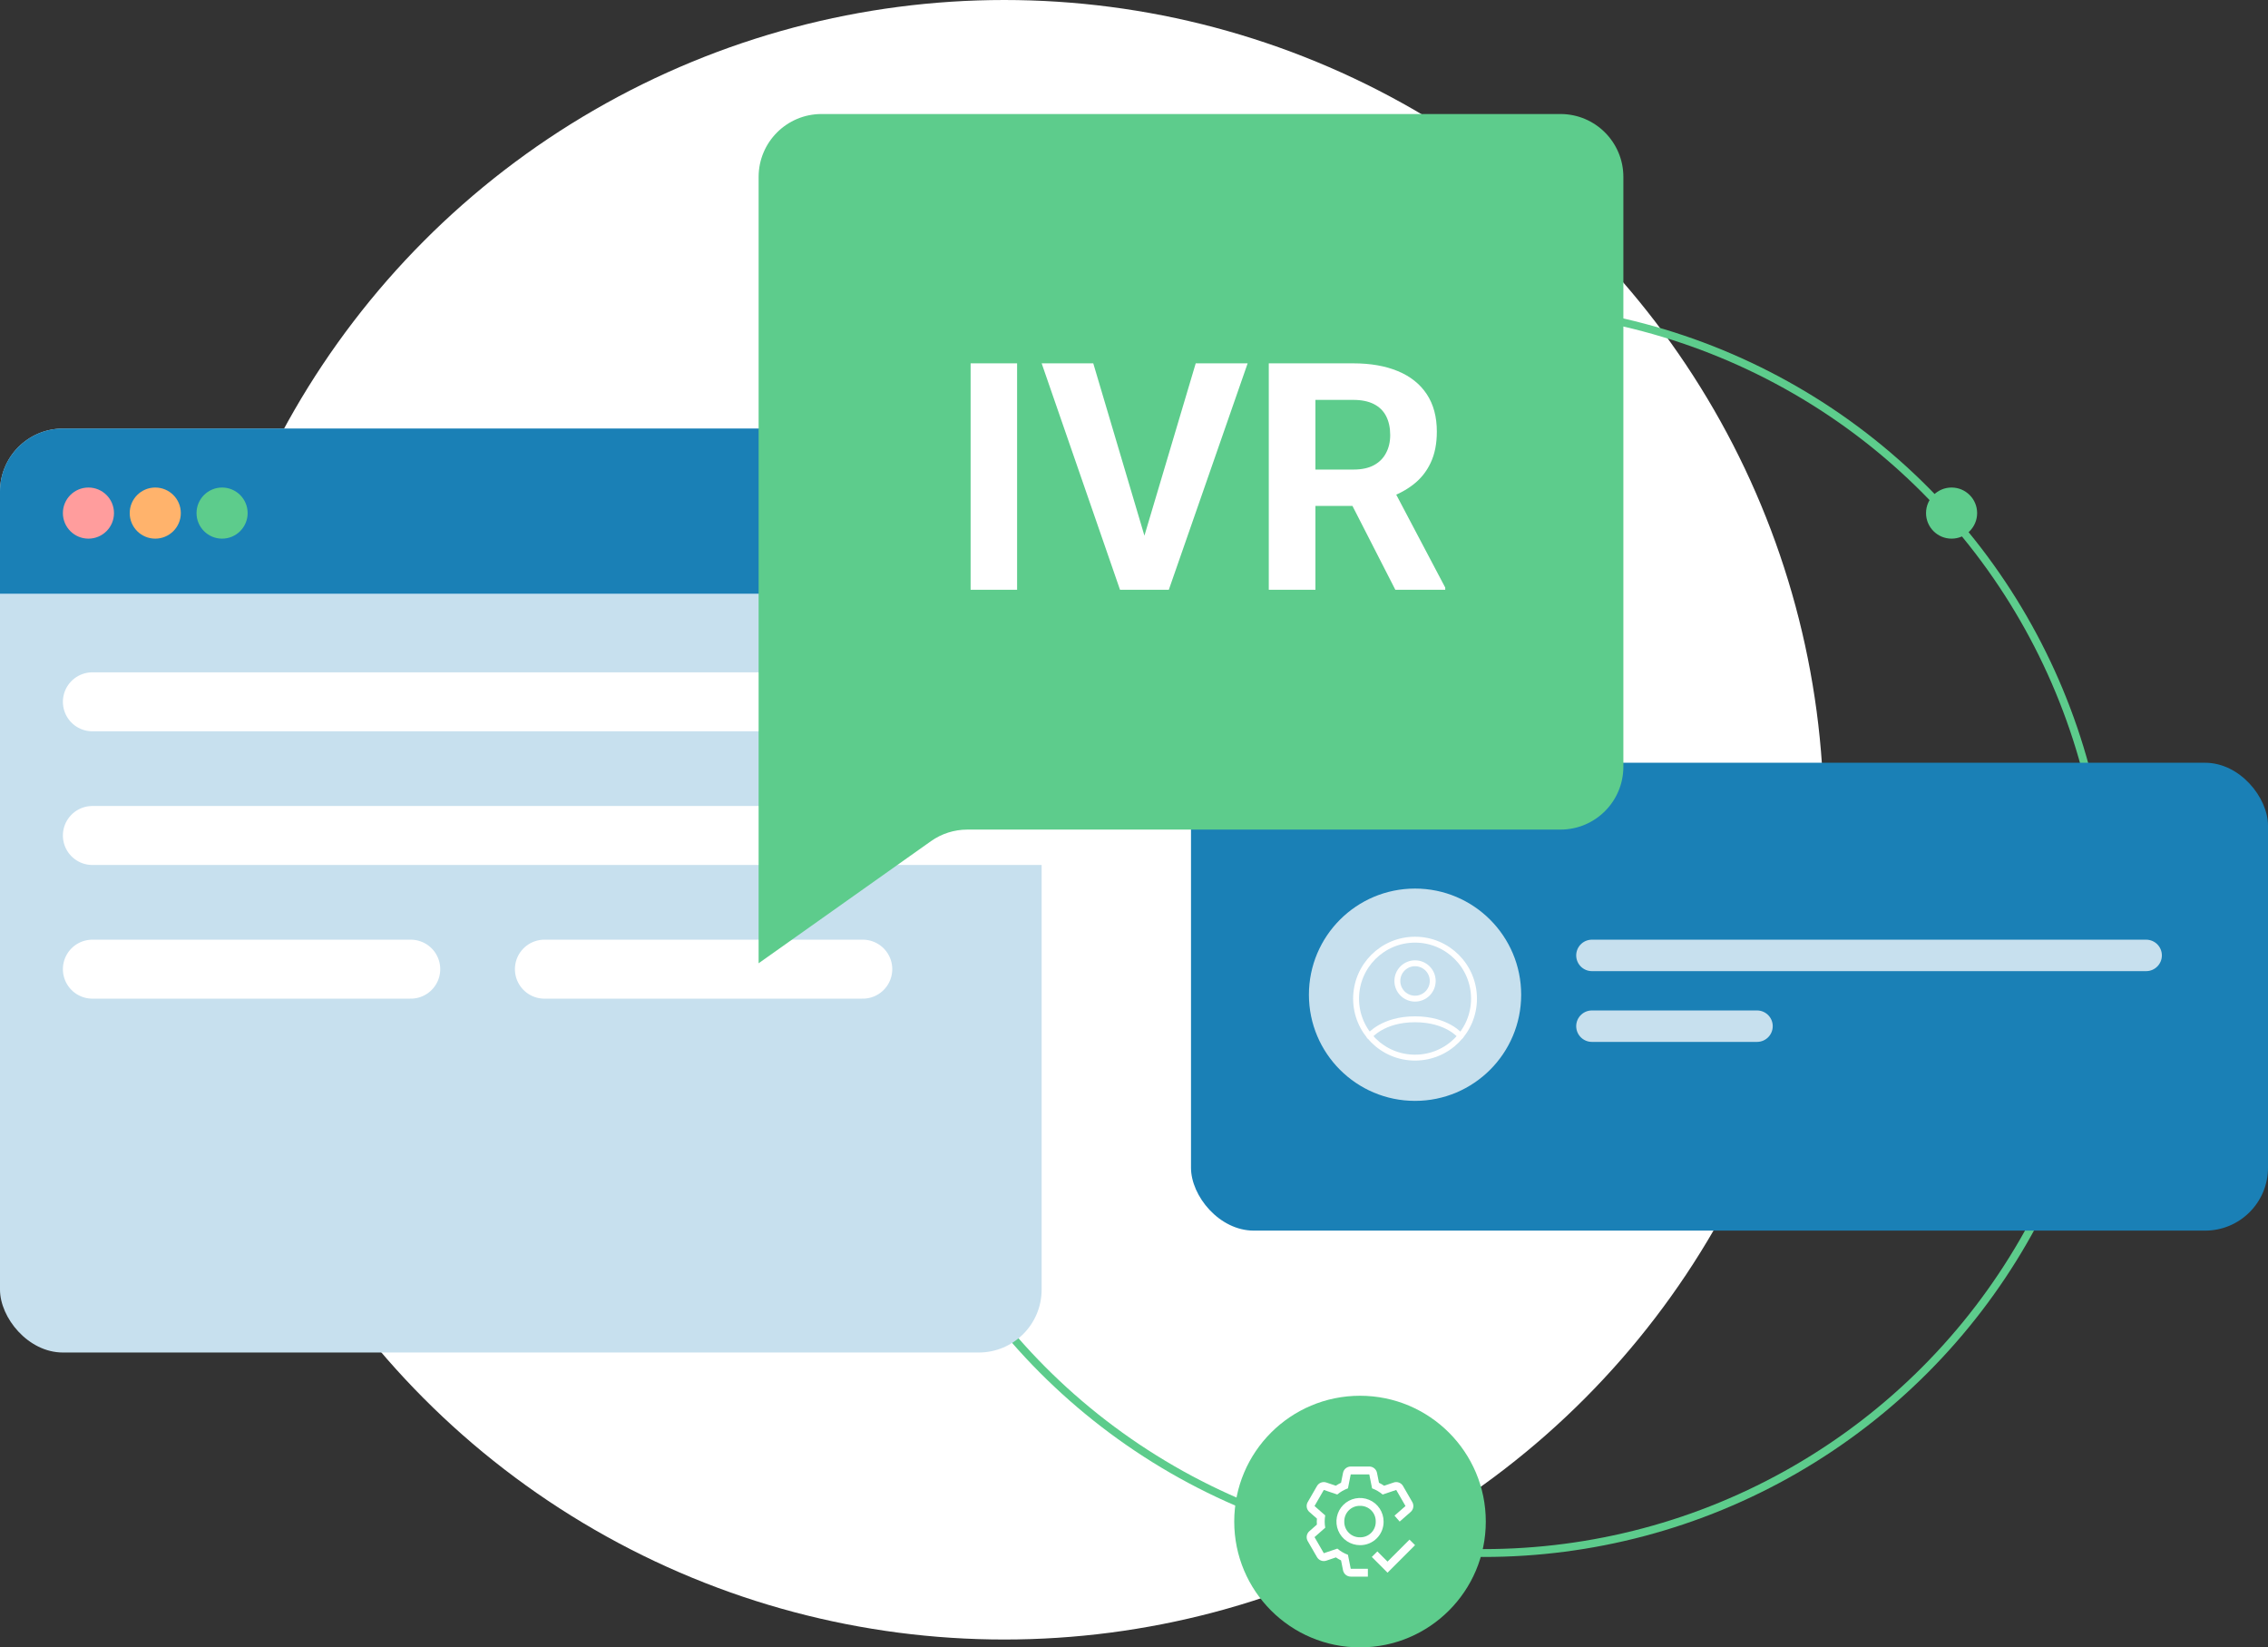 <?xml version="1.0" encoding="UTF-8"?>
<svg xmlns="http://www.w3.org/2000/svg" width="577" height="419" viewBox="0 0 577 419" fill="none">
  <rect x="0" y="0" width="577" height="419" fill="#333333" stroke="none"/>
  <circle cx="255.5" cy="208.5" r="208.5" fill="white"></circle>
  <circle cx="496.5" cy="130.5" r="6.5" fill="#5DCC8C"></circle>
  <circle cx="346" cy="387" r="32" fill="#5DCC8C"></circle>
  <circle cx="377.5" cy="236.5" r="158.5" stroke="#5DCC8C" stroke-width="2"></circle>
  <rect x="303" y="194" width="274" height="119" rx="16" fill="#1A80B6"></rect>
  <line x1="405" y1="243" x2="546" y2="243" stroke="#C7E0EE" stroke-width="8" stroke-linecap="round"></line>
  <line x1="405" y1="261" x2="447" y2="261" stroke="#C7E0EE" stroke-width="8" stroke-linecap="round"></line>
  <rect y="109" width="265" height="235" rx="16" fill="#C7E0EE"></rect>
  <path d="M0 125C0 116.163 7.163 109 16 109H249C257.837 109 265 116.163 265 125V151H0V125Z" fill="#1A80B6"></path>
  <circle cx="22.5" cy="130.5" r="6.5" fill="#FF9D9D"></circle>
  <circle cx="39.5" cy="130.5" r="6.5" fill="#FFB36C"></circle>
  <circle cx="56.5" cy="130.5" r="6.5" fill="#5DCC8C"></circle>
  <line x1="23.5" y1="178.5" x2="272.5" y2="178.5" stroke="white" stroke-width="15" stroke-linecap="round"></line>
  <line x1="23.5" y1="212.5" x2="272.5" y2="212.5" stroke="white" stroke-width="15" stroke-linecap="round"></line>
  <line x1="23.5" y1="246.5" x2="104.5" y2="246.5" stroke="white" stroke-width="15" stroke-linecap="round"></line>
  <line x1="138.5" y1="246.5" x2="219.5" y2="246.5" stroke="white" stroke-width="15" stroke-linecap="round"></line>
  <circle cx="360" cy="253" r="27" fill="#C7E0EE"></circle>
  <path d="M346 393C344.813 393 343.653 392.648 342.667 391.989C341.68 391.33 340.911 390.392 340.457 389.296C340.003 388.2 339.884 386.993 340.115 385.829C340.347 384.666 340.918 383.596 341.757 382.757C342.596 381.918 343.666 381.347 344.829 381.115C345.993 380.884 347.2 381.003 348.296 381.457C349.392 381.911 350.33 382.68 350.989 383.667C351.648 384.653 352 385.813 352 387C352.009 387.79 351.859 388.574 351.561 389.306C351.262 390.038 350.821 390.703 350.262 391.262C349.703 391.821 349.038 392.262 348.306 392.561C347.574 392.859 346.79 393.009 346 393ZM346 383C345.471 382.988 344.946 383.083 344.455 383.28C343.964 383.477 343.519 383.771 343.145 384.145C342.771 384.519 342.477 384.964 342.28 385.455C342.083 385.946 341.988 386.471 342 387C341.988 387.529 342.083 388.054 342.28 388.545C342.477 389.036 342.771 389.481 343.145 389.855C343.519 390.229 343.964 390.523 344.455 390.72C344.946 390.917 345.471 391.012 346 391C346.529 391.012 347.054 390.917 347.545 390.72C348.036 390.523 348.481 390.229 348.855 389.855C349.229 389.481 349.523 389.036 349.72 388.545C349.917 388.054 350.012 387.529 350 387C350.012 386.471 349.917 385.946 349.72 385.455C349.523 384.964 349.229 384.519 348.855 384.145C348.481 383.771 348.036 383.477 347.545 383.28C347.054 383.083 346.529 382.988 346 383Z" fill="white"></path>
  <path d="M359.305 382.044L356.945 377.956C356.714 377.555 356.351 377.247 355.918 377.084C355.485 376.921 355.009 376.913 354.571 377.062L352.137 377.885C351.718 377.603 351.279 377.349 350.825 377.127L350.322 374.608C350.231 374.154 349.986 373.746 349.629 373.453C349.271 373.16 348.823 373 348.36 373H343.64C343.177 373 342.729 373.16 342.371 373.453C342.014 373.746 341.769 374.154 341.678 374.608L341.175 377.127C340.716 377.347 340.272 377.598 339.848 377.88L337.428 377.062C336.99 376.914 336.515 376.922 336.082 377.085C335.65 377.248 335.287 377.556 335.056 377.956L332.696 382.044C332.465 382.444 332.379 382.912 332.454 383.368C332.529 383.825 332.76 384.241 333.107 384.546L335.038 386.243C335.021 386.495 335 386.745 335 387C335 387.258 335.01 387.513 335.028 387.766L333.108 389.454C332.761 389.759 332.53 390.175 332.454 390.631C332.379 391.087 332.464 391.555 332.695 391.956L335.055 396.044C335.286 396.445 335.649 396.753 336.082 396.917C336.515 397.08 336.991 397.088 337.429 396.939L339.863 396.115C340.282 396.398 340.721 396.652 341.175 396.874L341.678 399.392C341.769 399.846 342.014 400.254 342.371 400.547C342.729 400.84 343.177 401 343.64 401H348V399H343.64L342.93 395.45C341.948 395.085 341.036 394.553 340.235 393.878L336.788 395.044L334.428 390.956L337.153 388.561C336.967 387.527 336.964 386.468 337.146 385.433L334.428 383.044L336.788 378.956L340.215 380.116C341.022 379.44 341.941 378.91 342.93 378.55L343.64 375H348.36L349.07 378.55C350.052 378.915 350.964 379.447 351.765 380.122L355.212 378.956L357.572 383.044L354.774 385.496L356.092 387L358.892 384.546C359.239 384.241 359.47 383.825 359.546 383.369C359.621 382.913 359.536 382.445 359.305 382.044Z" fill="white"></path>
  <path d="M353 397.18L350.41 394.59L349 396L353 400L360 393L358.59 391.59L353 397.18Z" fill="white"></path>
  <path d="M193 45C193 36.163 200.163 29 209 29H397C405.837 29 413 36.163 413 45V195C413 203.837 405.837 211 397 211H246.093C242.779 211 239.548 212.029 236.844 213.944L193 245V211V45Z" fill="#5DCC8C"></path>
  <path d="M258.758 92.414V150H246.933V92.414H258.758ZM290.636 137.977L304.202 92.414H317.412L297.36 150H288.659L290.636 137.977ZM278.138 92.414L291.665 137.977L293.721 150H284.941L265.007 92.414H278.138ZM322.791 92.414H344.267C348.67 92.414 352.454 93.073 355.618 94.392C358.809 95.71 361.261 97.661 362.975 100.245C364.688 102.829 365.545 106.006 365.545 109.777C365.545 112.862 365.018 115.512 363.963 117.727C362.935 119.915 361.472 121.748 359.573 123.224C357.701 124.674 355.5 125.834 352.968 126.705L349.211 128.682H330.543L330.464 119.427H344.346C346.429 119.427 348.156 119.058 349.527 118.32C350.898 117.582 351.927 116.553 352.612 115.235C353.324 113.917 353.68 112.387 353.68 110.647C353.68 108.801 353.337 107.206 352.652 105.861C351.966 104.517 350.925 103.488 349.527 102.776C348.13 102.064 346.376 101.708 344.267 101.708H334.656V150H322.791V92.414ZM354.985 150L341.854 124.332L354.392 124.252L367.681 149.446V150H354.985Z" fill="white"></path>
  <path d="M360 239C351.716 239 345 245.716 345 254C345 262.284 351.716 269 360 269C368.284 269 375 262.284 375 254C375 245.716 368.284 239 360 239Z" stroke="white" stroke-width="1.5" stroke-linecap="round" stroke-linejoin="round"></path>
  <path d="M348.406 263.519C348.406 263.519 351.75 259.25 360 259.25C368.25 259.25 371.595 263.519 371.595 263.519M360 254C361.193 254 362.338 253.526 363.182 252.682C364.026 251.838 364.5 250.693 364.5 249.5C364.5 248.307 364.026 247.162 363.182 246.318C362.338 245.474 361.193 245 360 245C358.807 245 357.662 245.474 356.818 246.318C355.974 247.162 355.5 248.307 355.5 249.5C355.5 250.693 355.974 251.838 356.818 252.682C357.662 253.526 358.807 254 360 254V254Z" stroke="white" stroke-width="1.5" stroke-linecap="round" stroke-linejoin="round"></path>
</svg>
